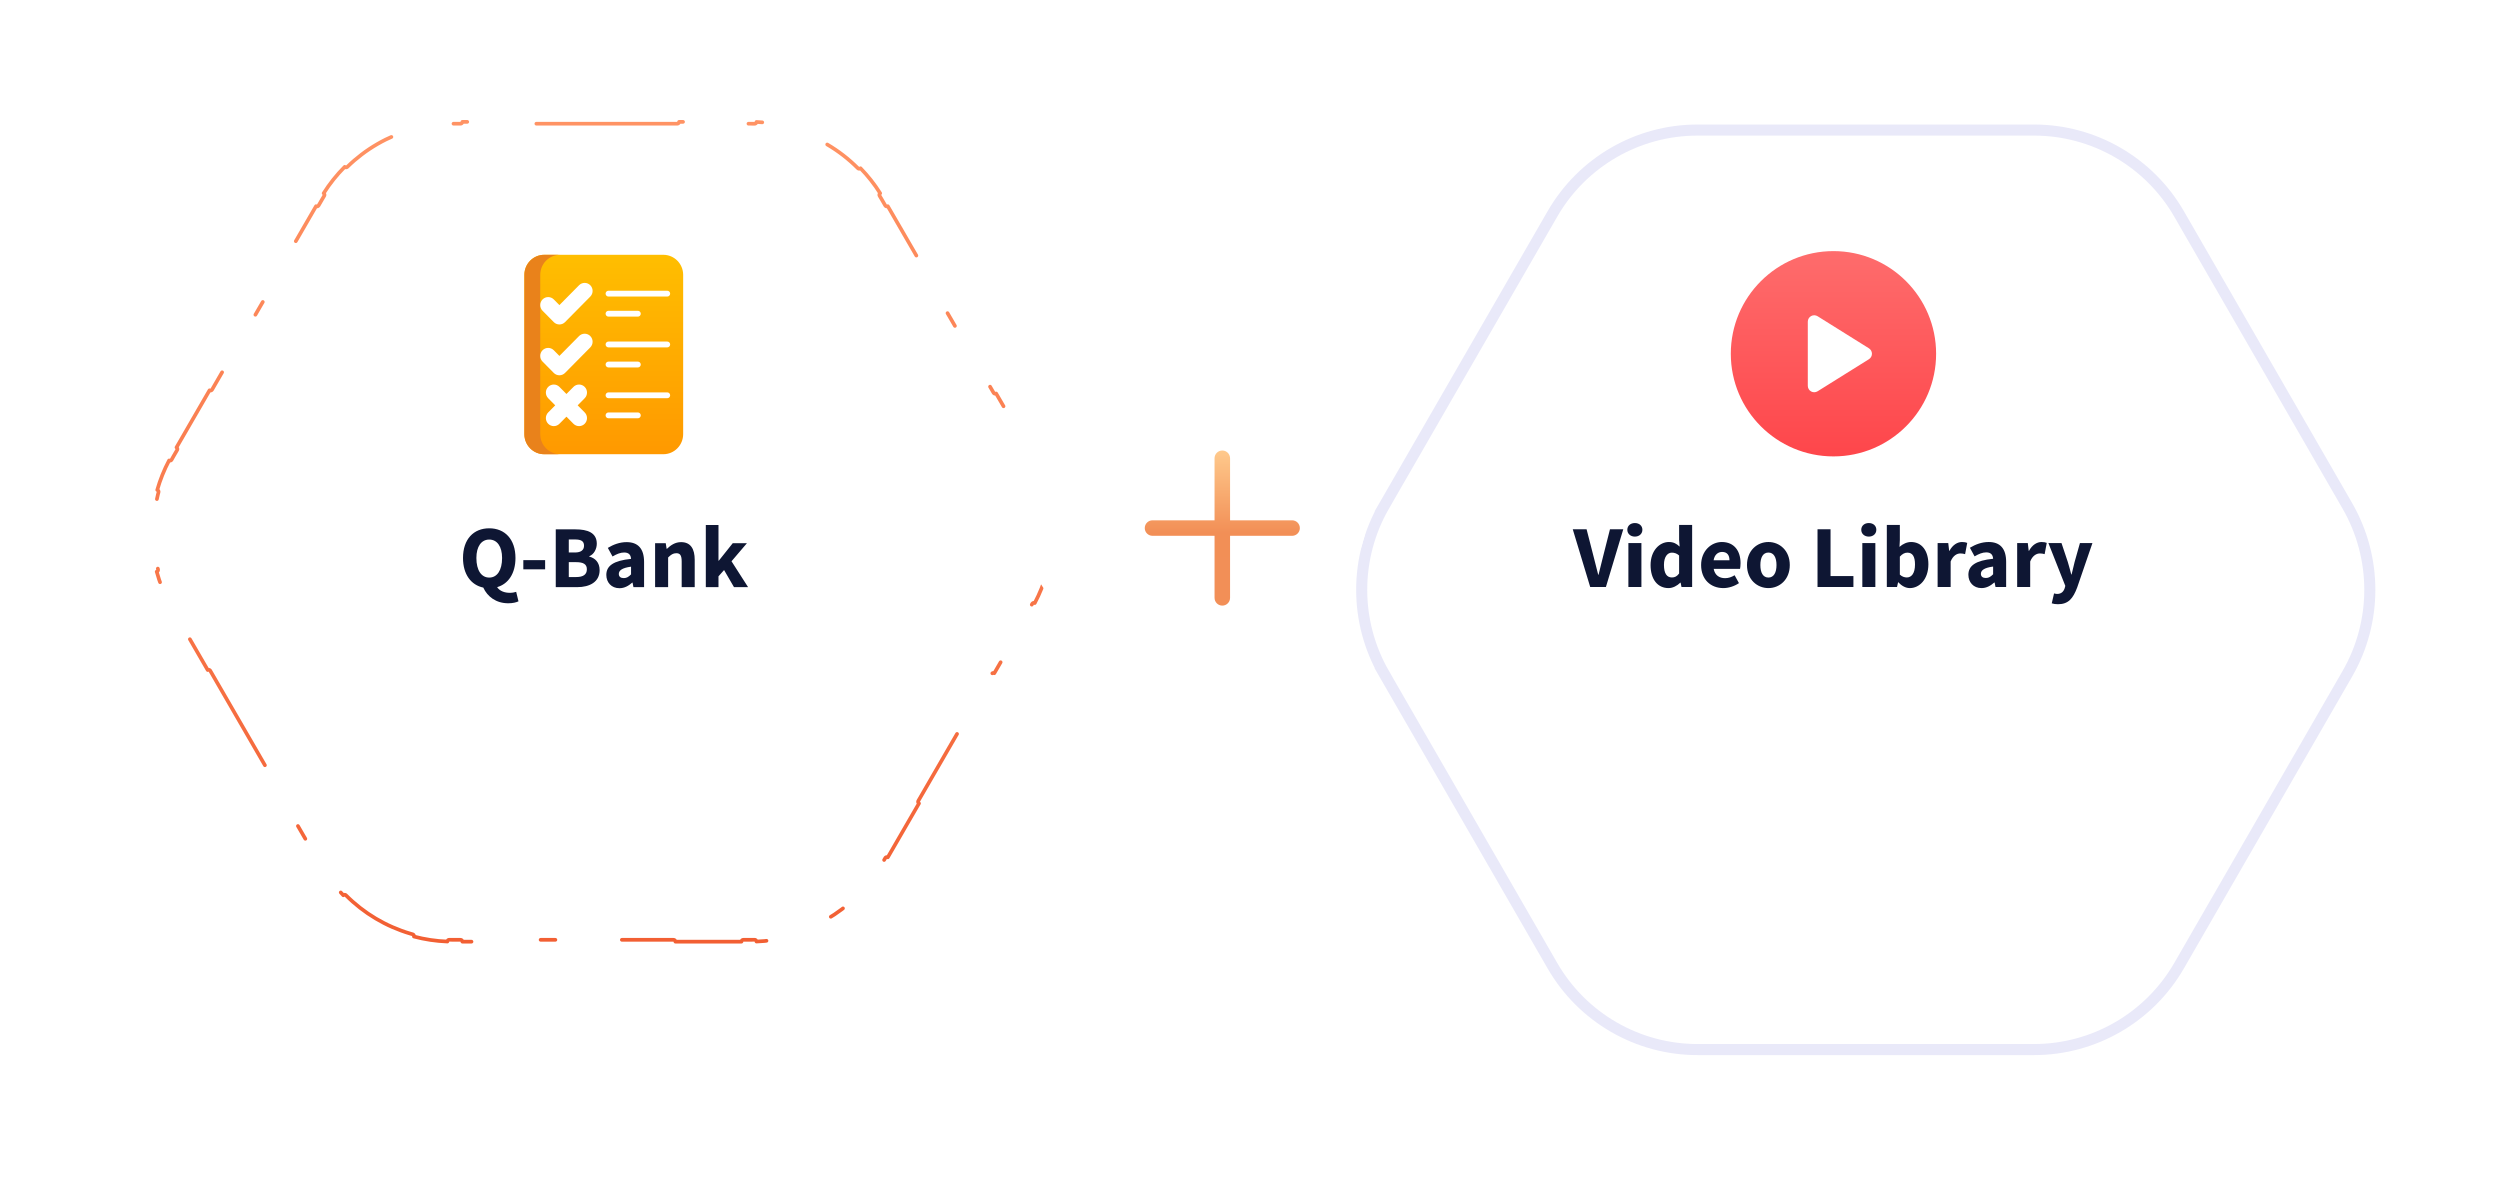 <svg width="677" height="320" viewBox="0 0 677 320" fill="none" xmlns="http://www.w3.org/2000/svg">
<g filter="url(#filter0_d_16472_51202)">
<path d="M117.437 270H208.563C225.307 270 240.786 261.05 249.158 246.522L294.721 167.478C303.093 152.95 303.093 135.05 294.721 120.522L249.158 41.478C240.786 26.95 225.307 18 208.563 18H117.437C100.693 18 85.214 26.95 76.842 41.478L31.279 120.522C22.907 135.05 22.907 152.95 31.279 167.478L76.842 246.522C85.214 261.05 100.693 270 117.437 270Z" fill="white"/>
</g>
<path d="M269.753 106.557L278.204 121.164V121.165C277.965 121.303 277.883 121.61 278.021 121.849L279.017 123.567C279.193 123.873 279.365 124.18 279.533 124.489C279.665 124.731 279.966 124.82 280.208 124.69C281.653 127.423 282.77 130.277 283.562 133.197C283.297 133.268 283.138 133.54 283.207 133.806C284.975 140.66 284.93 147.868 283.071 154.705C282.999 154.97 283.155 155.243 283.419 155.317C282.638 158.058 281.568 160.737 280.208 163.309C279.996 163.196 279.74 163.25 279.591 163.427L279.533 163.511L279.017 164.433L278.021 166.151C277.883 166.39 277.965 166.697 278.204 166.835L269.256 182.304C269.047 182.183 268.787 182.23 268.633 182.403L268.573 182.485L248.682 216.873C248.544 217.112 248.625 217.417 248.863 217.556L240.412 232.164C240.203 232.044 239.943 232.092 239.789 232.266L239.73 232.348L238.735 234.067L238.194 234.977C238.051 235.211 238.123 235.516 238.354 235.661C236.705 238.279 234.787 240.674 232.646 242.819C232.453 242.626 232.14 242.623 231.943 242.814C227.039 247.614 220.995 251.109 214.386 252.969L213.744 253.144C213.478 253.214 213.32 253.485 213.388 253.751C210.619 254.446 207.761 254.859 204.851 254.969C204.841 254.695 204.613 254.479 204.339 254.486C203.987 254.495 203.634 254.5 203.28 254.5H201.291C201.015 254.5 200.791 254.724 200.791 255H182.895C182.895 254.724 182.671 254.5 182.395 254.5H142.611C142.335 254.5 142.111 254.724 142.111 255H125.209C125.209 254.724 124.985 254.5 124.709 254.5H122.72C122.366 254.5 122.013 254.495 121.661 254.486C121.387 254.479 121.158 254.695 121.148 254.969C118.056 254.852 115.022 254.392 112.093 253.616C112.164 253.351 112.01 253.078 111.745 253.005L111.106 252.822C104.526 250.879 98.527 247.309 93.681 242.442L93.603 242.378C93.41 242.25 93.147 242.269 92.976 242.438C90.986 240.391 89.196 238.124 87.644 235.661C87.877 235.516 87.949 235.211 87.806 234.977L87.265 234.067L86.269 232.348L86.211 232.266C86.057 232.092 85.796 232.043 85.587 232.164L76.639 216.695C76.877 216.557 76.959 216.253 76.821 216.014L56.93 181.626L56.87 181.544C56.716 181.37 56.455 181.322 56.246 181.442L47.795 166.835C48.034 166.697 48.117 166.39 47.978 166.151L46.983 164.433L46.467 163.511L46.409 163.427C46.26 163.25 46.003 163.195 45.791 163.309C44.346 160.576 43.229 157.722 42.438 154.802C42.703 154.731 42.862 154.46 42.793 154.194C41.08 147.554 41.069 140.581 42.76 133.937L42.929 133.295C43.001 133.029 42.845 132.755 42.58 132.682C43.361 129.941 44.431 127.262 45.791 124.69C46.003 124.804 46.26 124.75 46.409 124.573L46.467 124.489C46.635 124.18 46.807 123.873 46.983 123.567L47.978 121.849C48.117 121.61 48.035 121.303 47.796 121.165L47.795 121.164L56.743 105.695L56.744 105.696C56.953 105.817 57.214 105.771 57.368 105.597L57.427 105.515L77.318 71.127C77.457 70.888 77.375 70.582 77.136 70.443L85.587 55.835C85.826 55.973 86.131 55.891 86.269 55.652L87.265 53.933C87.442 53.627 87.622 53.324 87.806 53.023C87.949 52.789 87.877 52.483 87.644 52.338C89.293 49.721 91.212 47.325 93.353 45.18C93.522 45.35 93.783 45.374 93.978 45.248L94.057 45.185C98.961 40.386 105.005 36.891 111.614 35.031L112.256 34.856C112.522 34.786 112.68 34.514 112.611 34.248C115.379 33.553 118.239 33.14 121.148 33.03C121.157 33.305 121.386 33.521 121.661 33.514L122.72 33.5H124.709C124.95 33.5 125.152 33.328 125.198 33.101L125.209 33H143.105C143.105 33.276 143.329 33.5 143.605 33.5H183.389C183.665 33.5 183.889 33.276 183.889 33H200.791C200.791 33.276 201.015 33.5 201.291 33.5H203.28C203.634 33.5 203.987 33.505 204.339 33.514C204.614 33.521 204.842 33.305 204.851 33.03C207.943 33.147 210.977 33.607 213.906 34.383C213.835 34.648 213.99 34.922 214.255 34.995C221.085 36.893 227.317 40.534 232.319 45.558C232.513 45.752 232.828 45.754 233.023 45.562C235.013 47.608 236.803 49.875 238.354 52.338C238.122 52.483 238.051 52.789 238.194 53.023C238.378 53.324 238.558 53.627 238.735 53.933L239.73 55.652C239.869 55.891 240.173 55.972 240.412 55.835L249.36 71.304H249.361C249.122 71.442 249.041 71.747 249.179 71.986L269.07 106.374C269.208 106.613 269.514 106.694 269.753 106.557Z" fill="white" stroke="url(#paint0_linear_16472_51202)" stroke-linecap="round" stroke-linejoin="round" stroke-dasharray="4 19 40 18"/>
<path d="M179.625 123H147.375C144.406 123 142 120.568 142 117.567V74.433C142 71.432 144.406 69 147.375 69H179.625C182.594 69 185 71.432 185 74.433V117.567C185 120.568 182.594 123 179.625 123Z" fill="url(#paint1_linear_16472_51202)"/>
<path d="M146.3 117.567V74.433C146.3 71.432 148.706 69 151.675 69H147.375C144.406 69 142 71.432 142 74.433V117.567C142 120.568 144.406 123 147.375 123H151.675C148.706 123 146.3 120.568 146.3 117.567Z" fill="#E9821B"/>
<path d="M156.808 77.243L151.487 82.621L149.967 81.084C149.128 80.236 147.766 80.236 146.927 81.084C146.087 81.933 146.087 83.309 146.927 84.157L149.967 87.231C150.807 88.079 152.168 88.079 153.008 87.231L159.849 80.316C160.689 79.467 160.689 78.091 159.849 77.243C159.009 76.394 157.648 76.394 156.808 77.243Z" fill="white"/>
<path d="M155.292 104.771L153.392 106.691L151.492 104.771C150.652 103.922 149.291 103.922 148.451 104.771C147.611 105.619 147.611 106.995 148.451 107.844L150.351 109.765L148.451 111.685C147.611 112.534 147.611 113.91 148.451 114.758C149.291 115.607 150.652 115.607 151.492 114.758L153.392 112.838L155.292 114.758C156.132 115.607 157.493 115.607 158.333 114.758C159.172 113.91 159.172 112.534 158.333 111.685L156.432 109.765L158.333 107.844C159.172 106.995 159.172 105.619 158.333 104.771C157.493 103.922 156.132 103.922 155.292 104.771Z" fill="white"/>
<path d="M156.807 91.005L151.486 96.383L149.966 94.847C149.127 93.998 147.765 93.998 146.926 94.847C146.086 95.695 146.086 97.071 146.926 97.92L149.966 100.993C150.806 101.841 152.167 101.841 153.007 100.993L159.848 94.078C160.688 93.23 160.688 91.854 159.848 91.005C159.008 90.156 157.647 90.156 156.807 91.005Z" fill="white"/>
<path d="M180.695 80.31H164.777C164.345 80.31 163.995 79.956 163.995 79.519C163.995 79.082 164.345 78.728 164.777 78.728H180.695C181.128 78.728 181.478 79.082 181.478 79.519C181.478 79.956 181.128 80.31 180.695 80.31Z" fill="white"/>
<path d="M172.736 85.743H164.777C164.345 85.743 163.995 85.389 163.995 84.952C163.995 84.515 164.345 84.161 164.777 84.161H172.736C173.169 84.161 173.519 84.515 173.519 84.952C173.519 85.389 173.169 85.743 172.736 85.743Z" fill="white"/>
<path d="M180.696 94.074H164.778C164.345 94.074 163.995 93.72 163.995 93.283C163.995 92.846 164.345 92.492 164.778 92.492H180.696C181.128 92.492 181.479 92.846 181.479 93.283C181.479 93.72 181.128 94.074 180.696 94.074Z" fill="white"/>
<path d="M172.736 99.507H164.777C164.345 99.507 163.995 99.153 163.995 98.716C163.995 98.279 164.345 97.925 164.777 97.925H172.736C173.169 97.925 173.519 98.279 173.519 98.716C173.519 99.153 173.169 99.507 172.736 99.507Z" fill="white"/>
<path d="M180.695 107.837H164.777C164.345 107.837 163.995 107.483 163.995 107.046C163.995 106.609 164.345 106.255 164.777 106.255H180.695C181.128 106.255 181.478 106.609 181.478 107.046C181.478 107.483 181.128 107.837 180.695 107.837Z" fill="white"/>
<path d="M172.736 113.272H164.777C164.345 113.272 163.995 112.918 163.995 112.481C163.995 112.044 164.345 111.69 164.777 111.69H172.736C173.169 111.69 173.519 112.044 173.519 112.481C173.519 112.918 173.169 113.272 172.736 113.272Z" fill="white"/>
<path d="M132.485 156.408C134.621 156.408 135.965 154.44 135.965 151.104C135.965 147.984 134.621 146.112 132.485 146.112C130.349 146.112 129.005 147.984 129.005 151.104C129.005 154.44 130.349 156.408 132.485 156.408ZM137.645 163.368C134.333 163.368 131.981 161.568 130.877 159.12C127.541 158.424 125.381 155.52 125.381 151.104C125.381 145.992 128.261 143.064 132.485 143.064C136.709 143.064 139.589 146.016 139.589 151.104C139.589 155.304 137.645 158.136 134.621 159C135.341 160.104 136.733 160.536 138.053 160.536C138.725 160.536 139.325 160.416 139.781 160.272L140.405 162.84C139.829 163.128 138.845 163.368 137.645 163.368ZM141.716 154.176V151.68H147.62V154.176H141.716ZM150.5 159V143.352H155.852C159.092 143.352 161.612 144.24 161.612 147.24C161.612 148.632 160.844 150.144 159.572 150.624V150.72C161.156 151.128 162.38 152.304 162.38 154.392C162.38 157.584 159.692 159 156.308 159H150.5ZM154.028 149.616H155.684C157.412 149.616 158.156 148.896 158.156 147.768C158.156 146.544 157.364 146.088 155.708 146.088H154.028V149.616ZM154.028 156.264H156.02C157.94 156.264 158.924 155.592 158.924 154.152C158.924 152.784 157.964 152.232 156.02 152.232H154.028V156.264ZM167.744 159.288C165.56 159.288 164.192 157.704 164.192 155.688C164.192 153.192 166.184 151.824 170.888 151.344C170.816 150.288 170.312 149.616 169.016 149.616C168.008 149.616 167.024 150.024 165.872 150.696L164.6 148.368C166.112 147.456 167.816 146.808 169.688 146.808C172.736 146.808 174.416 148.536 174.416 152.184V159H171.536L171.296 157.776H171.2C170.192 158.664 169.088 159.288 167.744 159.288ZM168.944 156.552C169.736 156.552 170.264 156.168 170.888 155.544V153.456C168.392 153.792 167.576 154.512 167.576 155.424C167.576 156.192 168.104 156.552 168.944 156.552ZM177.4 159V147.096H180.28L180.52 148.608H180.616C181.624 147.648 182.824 146.808 184.432 146.808C187.024 146.808 188.128 148.632 188.128 151.608V159H184.6V152.064C184.6 150.336 184.144 149.808 183.136 149.808C182.248 149.808 181.696 150.216 180.928 150.96V159H177.4ZM191.134 159V142.176H194.566V151.824H194.662L198.43 147.096H202.27L198.094 151.992L202.582 159H198.766L196.078 154.368L194.566 156.072V159H191.134Z" fill="#0E1633"/>
<g filter="url(#filter1_d_16472_51202)">
<path d="M450.437 270H541.563C558.307 270 573.786 261.05 582.158 246.522L627.721 167.478C636.093 152.95 636.093 135.05 627.721 120.522L582.158 41.478C573.786 26.95 558.307 18 541.563 18H450.437C433.693 18 418.214 26.95 409.842 41.478L364.279 120.522C355.907 135.05 355.907 152.95 364.279 167.478L409.842 246.522C418.214 261.05 433.693 270 450.437 270Z" fill="white"/>
<path d="M450.437 19.5H541.563C557.77 19.5 572.754 28.163 580.858 42.227L626.421 121.271V121.271C634.526 135.336 634.526 152.664 626.421 166.729L580.858 245.773C572.754 259.837 557.77 268.5 541.563 268.5H450.437C434.23 268.5 419.246 259.837 411.142 245.773L365.578 166.729H365.579C357.474 152.664 357.474 135.336 365.579 121.271L365.578 121.271L411.142 42.227C419.246 28.163 434.23 19.5 450.437 19.5Z" stroke="#E9E9F9" stroke-width="3"/>
</g>
<g clip-path="url(#clip0_16472_51202)">
<path d="M496.5 68C481.148 68 468.703 80.445 468.703 95.797C468.703 111.149 481.148 123.595 496.5 123.595C511.852 123.595 524.298 111.149 524.298 95.797C524.298 80.445 511.852 68 496.5 68ZM506.108 97.271L492.209 105.958C491.928 106.133 491.608 106.221 491.288 106.221C490.998 106.221 490.708 106.149 490.446 106.003C489.893 105.697 489.551 105.116 489.551 104.484V87.111C489.551 86.479 489.893 85.898 490.446 85.591C490.998 85.284 491.673 85.302 492.209 85.637L506.108 94.324C506.615 94.642 506.924 95.199 506.924 95.797C506.924 96.396 506.615 96.953 506.108 97.271Z" fill="url(#paint2_linear_16472_51202)"/>
</g>
<path d="M430.63 158.968L425.902 143.32H429.646L431.518 150.616C431.998 152.32 432.31 153.904 432.79 155.632H432.886C433.342 153.904 433.678 152.32 434.134 150.616L435.982 143.32H439.582L434.878 158.968H430.63ZM440.966 158.968V147.064H444.494V158.968H440.966ZM442.718 145.312C441.542 145.312 440.678 144.544 440.678 143.464C440.678 142.384 441.542 141.64 442.718 141.64C443.918 141.64 444.758 142.384 444.758 143.464C444.758 144.544 443.918 145.312 442.718 145.312ZM451.847 159.256C448.895 159.256 446.975 156.904 446.975 153.016C446.975 149.128 449.399 146.776 451.919 146.776C453.239 146.776 454.031 147.256 454.847 148.024L454.703 146.2V142.144H458.231V158.968H455.351L455.111 157.792H455.015C454.175 158.632 452.999 159.256 451.847 159.256ZM452.759 156.376C453.527 156.376 454.127 156.088 454.703 155.296V150.424C454.079 149.848 453.383 149.656 452.735 149.656C451.607 149.656 450.599 150.712 450.599 152.968C450.599 155.32 451.391 156.376 452.759 156.376ZM466.685 159.256C463.277 159.256 460.661 156.952 460.661 153.016C460.661 149.152 463.421 146.776 466.277 146.776C469.661 146.776 471.341 149.248 471.341 152.488C471.341 153.112 471.269 153.76 471.197 154.048H464.069C464.381 155.776 465.581 156.568 467.165 156.568C468.053 156.568 468.869 156.304 469.733 155.776L470.909 157.912C469.685 158.752 468.101 159.256 466.685 159.256ZM464.045 151.72H468.341C468.341 150.4 467.765 149.464 466.349 149.464C465.245 149.464 464.285 150.208 464.045 151.72ZM478.891 159.256C475.867 159.256 473.083 156.976 473.083 153.016C473.083 149.056 475.867 146.776 478.891 146.776C481.891 146.776 484.675 149.056 484.675 153.016C484.675 156.976 481.891 159.256 478.891 159.256ZM478.891 156.4C480.331 156.4 481.075 155.08 481.075 153.016C481.075 150.952 480.331 149.632 478.891 149.632C477.427 149.632 476.707 150.952 476.707 153.016C476.707 155.08 477.427 156.4 478.891 156.4ZM492.184 158.968V143.32H495.712V155.992H501.904V158.968H492.184ZM504.318 158.968V147.064H507.846V158.968H504.318ZM506.07 145.312C504.894 145.312 504.03 144.544 504.03 143.464C504.03 142.384 504.894 141.64 506.07 141.64C507.27 141.64 508.11 142.384 508.11 143.464C508.11 144.544 507.27 145.312 506.07 145.312ZM517.191 159.256C516.135 159.256 515.031 158.728 514.095 157.696H513.999L513.711 158.968H510.951V142.144H514.479V146.272L514.383 148.096C515.295 147.28 516.423 146.776 517.527 146.776C520.407 146.776 522.207 149.152 522.207 152.8C522.207 156.904 519.759 159.256 517.191 159.256ZM516.375 156.376C517.599 156.376 518.583 155.32 518.583 152.872C518.583 150.736 517.935 149.656 516.519 149.656C515.799 149.656 515.151 149.992 514.479 150.736V155.608C515.103 156.184 515.775 156.376 516.375 156.376ZM524.708 158.968V147.064H527.588L527.828 149.152H527.924C528.788 147.544 530.084 146.776 531.308 146.776C531.98 146.776 532.388 146.872 532.724 147.016L532.148 150.064C531.716 149.944 531.356 149.872 530.852 149.872C529.964 149.872 528.86 150.448 528.236 152.056V158.968H524.708ZM536.591 159.256C534.407 159.256 533.039 157.672 533.039 155.656C533.039 153.16 535.031 151.792 539.735 151.312C539.663 150.256 539.159 149.584 537.863 149.584C536.855 149.584 535.871 149.992 534.719 150.664L533.447 148.336C534.959 147.424 536.663 146.776 538.535 146.776C541.583 146.776 543.263 148.504 543.263 152.152V158.968H540.383L540.143 157.744H540.047C539.039 158.632 537.935 159.256 536.591 159.256ZM537.791 156.52C538.583 156.52 539.111 156.136 539.735 155.512V153.424C537.239 153.76 536.423 154.48 536.423 155.392C536.423 156.16 536.951 156.52 537.791 156.52ZM546.248 158.968V147.064H549.128L549.368 149.152H549.464C550.328 147.544 551.624 146.776 552.848 146.776C553.52 146.776 553.928 146.872 554.264 147.016L553.688 150.064C553.256 149.944 552.896 149.872 552.392 149.872C551.504 149.872 550.4 150.448 549.776 152.056V158.968H546.248ZM557.294 163.624C556.574 163.624 556.094 163.528 555.614 163.384L556.238 160.696C556.454 160.744 556.766 160.84 557.03 160.84C558.206 160.84 558.806 160.216 559.118 159.28L559.286 158.656L554.702 147.064H558.254L559.958 152.176C560.294 153.256 560.582 154.384 560.894 155.56H560.99C561.254 154.432 561.518 153.304 561.806 152.176L563.246 147.064H566.63L562.502 159.088C561.374 162.088 560.102 163.624 557.294 163.624Z" fill="#0E1633"/>
<g filter="url(#filter2_d_16472_51202)">
<circle cx="331" cy="143" r="48" fill="white"/>
</g>
<g clip-path="url(#clip1_16472_51202)">
<path d="M349.9 140.9H333.1V124.1C333.1 122.941 332.159 122 331 122C329.841 122 328.9 122.941 328.9 124.1V140.9H312.1C310.941 140.9 310 141.841 310 143C310 144.159 310.941 145.1 312.1 145.1H328.9V161.9C328.9 163.059 329.841 164 331 164C332.159 164 333.1 163.059 333.1 161.9V145.1H349.9C351.059 145.1 352 144.159 352 143C352 141.841 351.059 140.9 349.9 140.9Z" fill="white"/>
<path d="M349.9 140.9H333.1V124.1C333.1 122.941 332.159 122 331 122C329.841 122 328.9 122.941 328.9 124.1V140.9H312.1C310.941 140.9 310 141.841 310 143C310 144.159 310.941 145.1 312.1 145.1H328.9V161.9C328.9 163.059 329.841 164 331 164C332.159 164 333.1 163.059 333.1 161.9V145.1H349.9C351.059 145.1 352 144.159 352 143C352 141.841 351.059 140.9 349.9 140.9Z" fill="url(#paint3_linear_16472_51202)" fill-opacity="0.9"/>
</g>
<defs>
<filter id="filter0_d_16472_51202" x="0.957" y="0.43" width="342.581" height="318.581" filterUnits="userSpaceOnUse" color-interpolation-filters="sRGB">
<feFlood flood-opacity="0" result="BackgroundImageFix"/>
<feColorMatrix in="SourceAlpha" type="matrix" values="0 0 0 0 0 0 0 0 0 0 0 0 0 0 0 0 0 0 127 0" result="hardAlpha"/>
<feOffset dx="9.247" dy="15.721"/>
<feGaussianBlur stdDeviation="16.645"/>
<feComposite in2="hardAlpha" operator="out"/>
<feColorMatrix type="matrix" values="0 0 0 0 0 0 0 0 0 0.075 0 0 0 0 0.467 0 0 0 0.11 0"/>
<feBlend mode="normal" in2="BackgroundImageFix" result="effect1_dropShadow_16472_51202"/>
<feBlend mode="normal" in="SourceGraphic" in2="effect1_dropShadow_16472_51202" result="shape"/>
</filter>
<filter id="filter1_d_16472_51202" x="333.957" y="0.43" width="342.581" height="318.581" filterUnits="userSpaceOnUse" color-interpolation-filters="sRGB">
<feFlood flood-opacity="0" result="BackgroundImageFix"/>
<feColorMatrix in="SourceAlpha" type="matrix" values="0 0 0 0 0 0 0 0 0 0 0 0 0 0 0 0 0 0 127 0" result="hardAlpha"/>
<feOffset dx="9.247" dy="15.721"/>
<feGaussianBlur stdDeviation="16.645"/>
<feComposite in2="hardAlpha" operator="out"/>
<feColorMatrix type="matrix" values="0 0 0 0 0 0 0 0 0 0.075 0 0 0 0 0.467 0 0 0 0.11 0"/>
<feBlend mode="normal" in2="BackgroundImageFix" result="effect1_dropShadow_16472_51202"/>
<feBlend mode="normal" in="SourceGraphic" in2="effect1_dropShadow_16472_51202" result="shape"/>
</filter>
<filter id="filter2_d_16472_51202" x="231.888" y="42.258" width="182.164" height="182.164" filterUnits="userSpaceOnUse" color-interpolation-filters="sRGB">
<feFlood flood-opacity="0" result="BackgroundImageFix"/>
<feColorMatrix in="SourceAlpha" type="matrix" values="0 0 0 0 0 0 0 0 0 0 0 0 0 0 0 0 0 0 127 0" result="hardAlpha"/>
<feOffset dx="-8.03" dy="-9.66"/>
<feGaussianBlur stdDeviation="21.541"/>
<feComposite in2="hardAlpha" operator="out"/>
<feColorMatrix type="matrix" values="0 0 0 0 0 0 0 0 0 0.075 0 0 0 0 0.467 0 0 0 0.11 0"/>
<feBlend mode="normal" in2="BackgroundImageFix" result="effect1_dropShadow_16472_51202"/>
<feBlend mode="normal" in="SourceGraphic" in2="effect1_dropShadow_16472_51202" result="shape"/>
</filter>
<linearGradient id="paint0_linear_16472_51202" x1="163" y1="33" x2="163" y2="255" gradientUnits="userSpaceOnUse">
<stop stop-color="#FF9364"/>
<stop offset="1" stop-color="#F25F33"/>
</linearGradient>
<linearGradient id="paint1_linear_16472_51202" x1="163.5" y1="69" x2="163.5" y2="123" gradientUnits="userSpaceOnUse">
<stop stop-color="#FFBE00"/>
<stop offset="1" stop-color="#FF9900"/>
</linearGradient>
<linearGradient id="paint2_linear_16472_51202" x1="496.5" y1="68" x2="496.5" y2="123.595" gradientUnits="userSpaceOnUse">
<stop stop-color="#FE6C6C"/>
<stop offset="1" stop-color="#FE464B"/>
</linearGradient>
<linearGradient id="paint3_linear_16472_51202" x1="331" y1="122" x2="331" y2="164" gradientUnits="userSpaceOnUse">
<stop stop-color="#FFC480"/>
<stop offset="0.532" stop-color="#F18344"/>
<stop offset="1" stop-color="#F18345"/>
</linearGradient>
<clipPath id="clip0_16472_51202">
<rect width="55.595" height="55.595" fill="white" transform="translate(468.703 68)"/>
</clipPath>
<clipPath id="clip1_16472_51202">
<rect width="42" height="42" fill="white" transform="translate(310 122)"/>
</clipPath>
</defs>
</svg>
